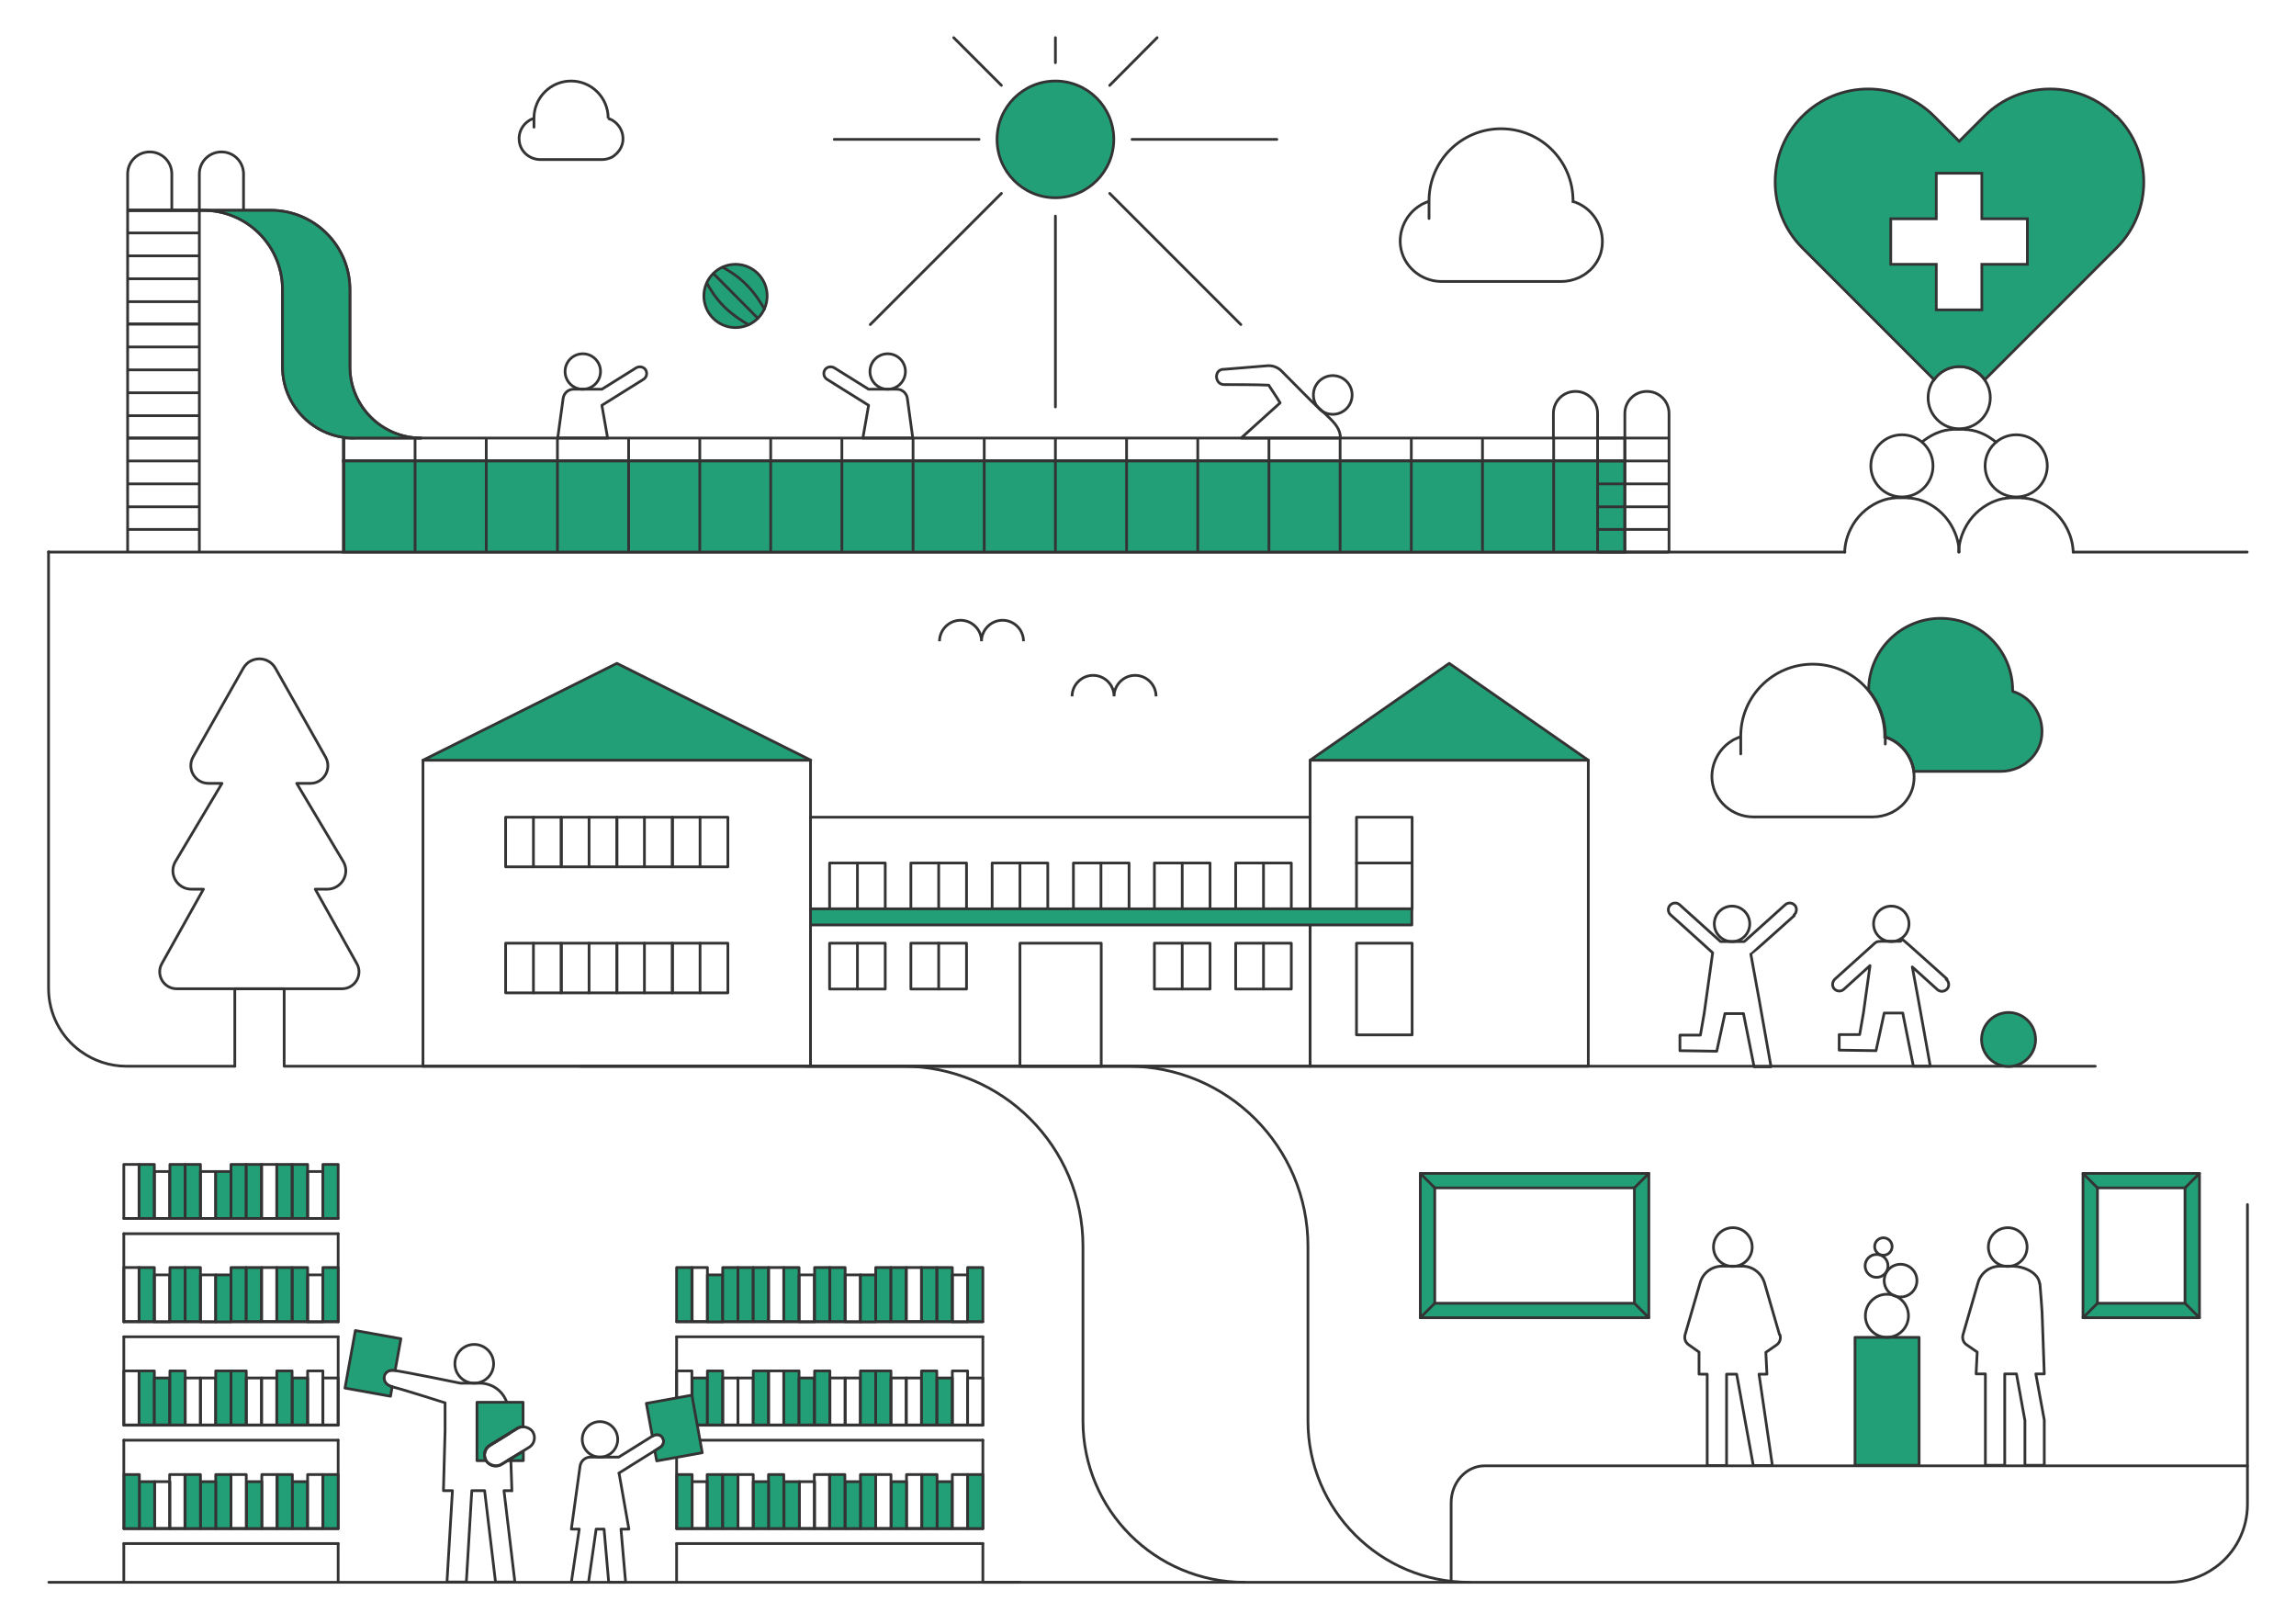 <?xml version="1.0" encoding="UTF-8"?>
<svg id="Layer_3" xmlns="http://www.w3.org/2000/svg" version="1.1" viewBox="0 0 841.9 595.3">
  <!-- Generator: Adobe Illustrator 29.2.1, SVG Export Plug-In . SVG Version: 2.1.0 Build 116)  -->
  <defs>
    <style>
      .st0, .st1, .st2, .st3, .st4 {
        stroke: #333;
      }

      .st0, .st1, .st3 {
        stroke-miterlimit: 10;
      }

      .st0, .st4 {
        fill: none;
      }

      .st1 {
        fill: #229f76;
      }

      .st2, .st3 {
        fill: #229f76;
      }

      .st2, .st4 {
        stroke-linecap: round;
        stroke-linejoin: round;
      }
    </style>
  </defs>
  <line class="st4" x1="17.9" y1="580.1" x2="374" y2="580.1"/>
  <line class="st4" x1="155.1" y1="390.9" x2="768.3" y2="390.9"/>
  <path class="st4" d="M86.1,390.9h-39.7c-6.2,0-12-2-16.7-5.4,0,0-.2-.1-.3-.2-7.1-5.2-11.6-13.6-11.6-23v-160"/>
  <line class="st4" x1="17.8" y1="202.4" x2="676.5" y2="202.4"/>
  <path class="st4" d="M360.4,580.1h435.1c6.2,0,12-2,16.7-5.4,0,0,.2-.1.3-.2,7.1-5.2,11.6-13.6,11.6-23v-109.9"/>
  <g>
    <g>
      <path class="st4" d="M538.8,580.1c-32.7,0-59.2-26.5-59.2-59.2v-64c0-36.4-29.5-66-66-66h-118.3"/>
      <path class="st4" d="M456.3,580.1c-32.7,0-59.2-26.5-59.2-59.2v-64c0-36.4-29.5-66-66-66h-118.3"/>
    </g>
    <path class="st4" d="M532.1,579.9v-28.9c0-7.5,5.5-13.6,12.3-13.6h279.7"/>
    <g>
      <g>
        <line class="st4" x1="248.1" y1="490.1" x2="248.1" y2="522.5"/>
        <line class="st4" x1="360.4" y1="490.1" x2="360.4" y2="522.5"/>
        <line class="st4" x1="248.1" y1="528" x2="248.1" y2="560.4"/>
        <line class="st4" x1="360.4" y1="528" x2="360.4" y2="560.4"/>
        <line class="st4" x1="248.1" y1="565.9" x2="248.1" y2="580.1"/>
        <line class="st4" x1="360.4" y1="565.9" x2="360.4" y2="580.1"/>
        <g>
          <line class="st4" x1="248.1" y1="484.6" x2="360.4" y2="484.6"/>
          <line class="st4" x1="248.1" y1="490.1" x2="360.4" y2="490.1"/>
          <rect class="st2" x="248.1" y="464.7" width="5.6" height="19.8"/>
          <rect class="st4" x="253.8" y="464.7" width="5.6" height="19.8"/>
          <rect class="st2" x="259.4" y="467.4" width="5.6" height="17.2"/>
          <rect class="st2" x="265" y="464.7" width="5.6" height="19.8"/>
          <rect class="st2" x="270.6" y="464.7" width="5.6" height="19.8"/>
          <rect class="st2" x="276.2" y="464.7" width="5.6" height="19.8"/>
          <rect class="st4" x="281.8" y="464.7" width="5.6" height="19.8"/>
          <rect class="st2" x="287.4" y="464.7" width="5.6" height="19.8"/>
          <rect class="st4" x="293" y="467.4" width="5.6" height="17.2"/>
          <rect class="st2" x="298.7" y="464.7" width="5.6" height="19.8"/>
          <rect class="st2" x="304.3" y="464.7" width="5.6" height="19.8"/>
          <rect class="st4" x="309.9" y="467.4" width="5.6" height="17.2"/>
          <rect class="st2" x="315.5" y="467.4" width="5.6" height="17.2"/>
          <rect class="st2" x="321.1" y="464.7" width="5.6" height="19.8"/>
          <rect class="st2" x="326.7" y="464.7" width="5.6" height="19.8"/>
          <rect class="st4" x="332.3" y="464.7" width="5.6" height="19.8"/>
          <rect class="st2" x="337.9" y="464.7" width="5.6" height="19.8"/>
          <rect class="st2" x="343.6" y="464.7" width="5.6" height="19.8"/>
          <rect class="st4" x="349.2" y="467.4" width="5.6" height="17.2"/>
          <rect class="st2" x="354.8" y="464.7" width="5.6" height="19.8"/>
        </g>
        <g>
          <line class="st4" x1="248.1" y1="522.5" x2="360.4" y2="522.5"/>
          <line class="st4" x1="248.1" y1="528" x2="360.4" y2="528"/>
          <rect class="st4" x="248.1" y="502.6" width="5.6" height="19.8"/>
          <rect class="st2" x="253.8" y="505.2" width="5.6" height="17.2"/>
          <rect class="st2" x="259.4" y="502.6" width="5.6" height="19.8"/>
          <rect class="st4" x="265" y="505.2" width="5.6" height="17.2"/>
          <rect class="st4" x="270.6" y="505.2" width="5.6" height="17.2"/>
          <rect class="st2" x="276.2" y="502.6" width="5.6" height="19.8"/>
          <rect class="st4" x="281.8" y="502.6" width="5.6" height="19.8"/>
          <rect class="st2" x="287.4" y="502.6" width="5.6" height="19.8"/>
          <rect class="st2" x="293" y="505.2" width="5.6" height="17.2"/>
          <rect class="st2" x="298.7" y="502.6" width="5.6" height="19.8"/>
          <rect class="st4" x="304.3" y="505.2" width="5.6" height="17.2"/>
          <rect class="st4" x="309.9" y="505.2" width="5.6" height="17.2"/>
          <rect class="st2" x="315.5" y="502.6" width="5.6" height="19.8"/>
          <rect class="st2" x="321.1" y="502.6" width="5.6" height="19.8"/>
          <rect class="st4" x="326.7" y="505.2" width="5.6" height="17.2"/>
          <rect class="st4" x="332.3" y="505.2" width="5.6" height="17.2"/>
          <rect class="st2" x="337.9" y="502.6" width="5.6" height="19.8"/>
          <rect class="st2" x="343.6" y="505.2" width="5.6" height="17.2"/>
          <rect class="st4" x="349.2" y="502.6" width="5.6" height="19.8"/>
          <rect class="st4" x="354.8" y="505.2" width="5.6" height="17.2"/>
        </g>
        <g>
          <line class="st4" x1="360.4" y1="560.4" x2="248.1" y2="560.4"/>
          <line class="st4" x1="360.4" y1="565.9" x2="248.1" y2="565.9"/>
          <rect class="st2" x="354.8" y="540.5" width="5.6" height="19.8" transform="translate(715.2 1100.9) rotate(180)"/>
          <rect class="st4" x="349.2" y="540.5" width="5.6" height="19.8" transform="translate(704 1100.9) rotate(180)"/>
          <rect class="st2" x="343.6" y="543.1" width="5.6" height="17.2" transform="translate(692.7 1103.5) rotate(180)"/>
          <rect class="st2" x="337.9" y="540.5" width="5.6" height="19.8" transform="translate(681.5 1100.9) rotate(180)"/>
          <rect class="st4" x="332.3" y="540.5" width="5.6" height="19.8" transform="translate(670.3 1100.9) rotate(180)"/>
          <rect class="st2" x="326.7" y="543.1" width="5.6" height="17.2" transform="translate(659.1 1103.5) rotate(180)"/>
          <rect class="st4" x="321.1" y="540.5" width="5.6" height="19.8" transform="translate(647.8 1100.9) rotate(180)"/>
          <rect class="st2" x="315.5" y="540.5" width="5.6" height="19.8" transform="translate(636.6 1100.9) rotate(180)"/>
          <rect class="st2" x="309.9" y="543.1" width="5.6" height="17.2" transform="translate(625.4 1103.5) rotate(180)"/>
          <rect class="st2" x="304.3" y="540.5" width="5.6" height="19.8" transform="translate(614.1 1100.9) rotate(180)"/>
          <rect class="st4" x="298.7" y="540.5" width="5.6" height="19.8" transform="translate(602.9 1100.9) rotate(180)"/>
          <rect class="st4" x="293" y="543.1" width="5.6" height="17.2" transform="translate(591.7 1103.5) rotate(180)"/>
          <rect class="st2" x="287.4" y="543.1" width="5.6" height="17.2" transform="translate(580.5 1103.5) rotate(180)"/>
          <rect class="st2" x="281.8" y="540.5" width="5.6" height="19.8" transform="translate(569.2 1100.9) rotate(180)"/>
          <rect class="st2" x="276.2" y="543.1" width="5.6" height="17.2" transform="translate(558 1103.5) rotate(180)"/>
          <rect class="st4" x="270.6" y="540.5" width="5.6" height="19.8" transform="translate(546.8 1100.9) rotate(180)"/>
          <rect class="st2" x="265" y="540.5" width="5.6" height="19.8" transform="translate(535.6 1100.9) rotate(180)"/>
          <rect class="st2" x="259.4" y="540.5" width="5.6" height="19.8" transform="translate(524.3 1100.9) rotate(180)"/>
          <rect class="st4" x="253.8" y="543.1" width="5.6" height="17.2" transform="translate(513.1 1103.5) rotate(180)"/>
          <rect class="st2" x="248.1" y="540.5" width="5.6" height="19.8" transform="translate(501.9 1100.9) rotate(180)"/>
        </g>
      </g>
      <g>
        <line class="st4" x1="45.4" y1="452.3" x2="45.4" y2="484.6"/>
        <line class="st4" x1="124" y1="452.3" x2="124" y2="484.6"/>
        <line class="st4" x1="45.4" y1="490.1" x2="45.4" y2="522.5"/>
        <line class="st4" x1="124" y1="490.1" x2="124" y2="522.5"/>
        <line class="st4" x1="45.4" y1="528" x2="45.4" y2="560.4"/>
        <line class="st4" x1="124" y1="528" x2="124" y2="560.4"/>
        <line class="st4" x1="45.4" y1="565.9" x2="45.4" y2="580.1"/>
        <line class="st4" x1="124" y1="565.9" x2="124" y2="580.1"/>
        <g>
          <line class="st4" x1="45.4" y1="484.6" x2="124" y2="484.6"/>
          <line class="st4" x1="45.4" y1="490.1" x2="124" y2="490.1"/>
          <rect class="st4" x="45.4" y="464.7" width="5.6" height="19.8"/>
          <rect class="st2" x="51" y="464.7" width="5.6" height="19.8"/>
          <rect class="st4" x="56.6" y="467.4" width="5.6" height="17.2"/>
          <rect class="st2" x="62.3" y="464.7" width="5.6" height="19.8"/>
          <rect class="st2" x="67.9" y="464.7" width="5.6" height="19.8"/>
          <rect class="st4" x="73.5" y="467.4" width="5.6" height="17.2"/>
          <rect class="st2" x="79.1" y="467.4" width="5.6" height="17.2"/>
          <rect class="st2" x="84.7" y="464.7" width="5.6" height="19.8"/>
          <rect class="st2" x="90.3" y="464.7" width="5.6" height="19.8"/>
          <rect class="st4" x="95.9" y="464.7" width="5.6" height="19.8"/>
          <rect class="st2" x="101.5" y="464.7" width="5.6" height="19.8"/>
          <rect class="st2" x="107.2" y="464.7" width="5.6" height="19.8"/>
          <rect class="st4" x="112.8" y="467.4" width="5.6" height="17.2"/>
          <rect class="st2" x="118.4" y="464.7" width="5.6" height="19.8"/>
        </g>
        <g>
          <line class="st4" x1="45.4" y1="522.5" x2="124" y2="522.5"/>
          <line class="st4" x1="45.4" y1="528" x2="124" y2="528"/>
          <rect class="st4" x="45.4" y="502.6" width="5.6" height="19.8"/>
          <rect class="st2" x="51" y="502.6" width="5.6" height="19.8"/>
          <rect class="st2" x="56.6" y="505.2" width="5.6" height="17.2"/>
          <rect class="st2" x="62.3" y="502.6" width="5.6" height="19.8"/>
          <rect class="st4" x="67.9" y="505.2" width="5.6" height="17.2"/>
          <rect class="st4" x="73.5" y="505.2" width="5.6" height="17.2"/>
          <rect class="st2" x="79.1" y="502.6" width="5.6" height="19.8"/>
          <rect class="st2" x="84.7" y="502.6" width="5.6" height="19.8"/>
          <rect class="st4" x="90.3" y="505.2" width="5.6" height="17.2"/>
          <rect class="st4" x="95.9" y="505.2" width="5.6" height="17.2"/>
          <rect class="st2" x="101.5" y="502.6" width="5.6" height="19.8"/>
          <rect class="st2" x="107.2" y="505.2" width="5.6" height="17.2"/>
          <rect class="st4" x="112.8" y="502.6" width="5.6" height="19.8"/>
          <rect class="st4" x="118.4" y="505.2" width="5.6" height="17.2"/>
        </g>
        <g>
          <line class="st4" x1="45.4" y1="446.7" x2="124" y2="446.7"/>
          <line class="st4" x1="45.4" y1="452.3" x2="124" y2="452.3"/>
          <rect class="st4" x="45.4" y="426.9" width="5.6" height="19.8"/>
          <rect class="st2" x="51" y="426.9" width="5.6" height="19.8"/>
          <rect class="st4" x="56.6" y="429.5" width="5.6" height="17.2"/>
          <rect class="st2" x="62.3" y="426.9" width="5.6" height="19.8"/>
          <rect class="st2" x="67.9" y="426.9" width="5.6" height="19.8"/>
          <rect class="st4" x="73.5" y="429.5" width="5.6" height="17.2"/>
          <rect class="st2" x="79.1" y="429.5" width="5.6" height="17.2"/>
          <rect class="st2" x="84.7" y="426.9" width="5.6" height="19.8"/>
          <rect class="st2" x="90.3" y="426.9" width="5.6" height="19.8"/>
          <rect class="st4" x="95.9" y="426.9" width="5.6" height="19.8"/>
          <rect class="st2" x="101.5" y="426.9" width="5.6" height="19.8"/>
          <rect class="st2" x="107.2" y="426.9" width="5.6" height="19.8"/>
          <rect class="st4" x="112.8" y="429.5" width="5.6" height="17.2"/>
          <rect class="st2" x="118.4" y="426.9" width="5.6" height="19.8"/>
        </g>
        <g>
          <line class="st4" x1="124" y1="560.4" x2="45.4" y2="560.4"/>
          <line class="st4" x1="124" y1="565.9" x2="45.4" y2="565.9"/>
          <rect class="st2" x="118.4" y="540.5" width="5.6" height="19.8" transform="translate(242.4 1100.9) rotate(180)"/>
          <rect class="st4" x="112.8" y="540.5" width="5.6" height="19.8" transform="translate(231.2 1100.9) rotate(180)"/>
          <rect class="st2" x="107.2" y="543.1" width="5.6" height="17.2" transform="translate(219.9 1103.5) rotate(180)"/>
          <rect class="st2" x="101.5" y="540.5" width="5.6" height="19.8" transform="translate(208.7 1100.9) rotate(180)"/>
          <rect class="st4" x="95.9" y="540.5" width="5.6" height="19.8" transform="translate(197.5 1100.9) rotate(180)"/>
          <rect class="st2" x="90.3" y="543.1" width="5.6" height="17.2" transform="translate(186.3 1103.5) rotate(180)"/>
          <rect class="st4" x="84.7" y="540.5" width="5.6" height="19.8" transform="translate(175 1100.9) rotate(180)"/>
          <rect class="st2" x="79.1" y="540.5" width="5.6" height="19.8" transform="translate(163.8 1100.9) rotate(180)"/>
          <rect class="st2" x="73.5" y="543.1" width="5.6" height="17.2" transform="translate(152.6 1103.5) rotate(180)"/>
          <rect class="st2" x="67.9" y="540.5" width="5.6" height="19.8" transform="translate(141.4 1100.9) rotate(180)"/>
          <rect class="st4" x="62.3" y="540.5" width="5.6" height="19.8" transform="translate(130.1 1100.9) rotate(180)"/>
          <rect class="st4" x="56.6" y="543.1" width="5.6" height="17.2" transform="translate(118.9 1103.5) rotate(180)"/>
          <rect class="st2" x="51" y="543.1" width="5.6" height="17.2" transform="translate(107.7 1103.5) rotate(180)"/>
          <rect class="st2" x="45.4" y="540.5" width="5.6" height="19.8" transform="translate(96.5 1100.9) rotate(180)"/>
        </g>
      </g>
      <g>
        <path class="st4" d="M226.9,540.1l15.2-9.5c1.3-.8,1.6-2.5.7-3.7-.8-1-2.3-1.2-3.4-.5l-12.5,7.8h-10.4c-1.9,0-3.5,1.4-3.8,3.3l-3.2,23.1h2.9l-2.9,19.5h6.3l2.8-19.5h2.9l1.7,19.5h6.2s-1.7-19.5-1.7-19.5h2.9l-3.6-20.5Z"/>
        <circle class="st4" cx="220" cy="527.7" r="6.5"/>
      </g>
      <g>
        <circle class="st4" cx="173.9" cy="500" r="7.1"/>
        <path class="st4" d="M187.7,546.6l-.4-11.8-3.4,2.1c-1.9,1.2-4.4.6-5.6-1.3-1.2-1.9-.6-4.4,1.3-5.6l7.3-4.5-.3-6.7c0-7.7-5.3-11.7-10.7-11.7,0,0-5.7,0-7.1,0,0,0-20.4-4.2-24.5-4.7-4.1-.5-5.1,4.9-.6,6,4.5,1.1,19.4,5.9,19.5,5.9v10.3c0,0-.6,21.9-.6,21.9h3.3l-2,33.5h7.1l2-33.5h4.7l4,33.5h7.1l-4-33.5h2.7Z"/>
        <path class="st2" d="M143.8,508.4c-4.5-1.1-3.5-6.5.6-6,.1,0,.3,0,.5,0l2.1-11.6-16.7-3-3.8,21.1,16.7,3,.6-3.6s0,0,0,0Z"/>
      </g>
      <g>
        <path class="st2" d="M179.6,529.9l10.1-6.2c.7-.4,1.4-.6,2.1-.6v-9h-16.9v21.4h3.3c-1.1-1.9-.5-4.4,1.4-5.6Z"/>
        <polygon class="st2" points="186.1 535.5 191.9 535.5 191.9 532 186.1 535.5"/>
      </g>
      <rect class="st4" x="176.8" y="526.2" width="20.1" height="8.2" rx="4.1" ry="4.1" transform="translate(-249.6 175.7) rotate(-31.5)"/>
      <path class="st2" d="M253.7,511.5l-16.7,3,2.2,12h.2c1.1-.8,2.6-.7,3.4.4.9,1.2.6,2.9-.7,3.7l-2,1.3.7,3.7,16.7-3-3.8-21.1Z"/>
    </g>
    <g>
      <path class="st2" d="M763.8,430.2v52.9h42.7v-52.9h-42.7ZM801.2,477.8h-32.1v-42.3h32.1v42.3Z"/>
      <line class="st4" x1="769.1" y1="477.8" x2="763.8" y2="483.1"/>
      <line class="st4" x1="801.2" y1="477.8" x2="806.5" y2="483.1"/>
      <line class="st4" x1="769.1" y1="435.5" x2="763.8" y2="430.2"/>
      <line class="st4" x1="801.2" y1="435.5" x2="806.5" y2="430.2"/>
    </g>
    <g>
      <path class="st2" d="M520.8,430.2v52.9h83.8v-52.9h-83.8ZM599.3,477.8h-73.2v-42.3h73.2v42.3Z"/>
      <line class="st4" x1="526.1" y1="477.8" x2="520.8" y2="483.1"/>
      <line class="st4" x1="599.3" y1="477.8" x2="604.6" y2="483.1"/>
      <line class="st4" x1="526.1" y1="435.5" x2="520.8" y2="430.2"/>
      <line class="st4" x1="599.3" y1="435.5" x2="604.6" y2="430.2"/>
    </g>
    <g>
      <rect class="st2" x="680.2" y="490.3" width="23.5" height="46.9"/>
      <g>
        <circle class="st4" cx="691.9" cy="482.4" r="7.9"/>
        <circle class="st4" cx="696.9" cy="469.5" r="6"/>
        <circle class="st4" cx="688.1" cy="464.1" r="4.2"/>
        <circle class="st4" cx="690.6" cy="457" r="3.2"/>
      </g>
    </g>
    <g>
      <path class="st4" d="M747.9,470.7c-.4-4.2-5.9-6.5-10.2-6.5h0c-.4,0-4.3,0-4.3,0-3.8,0-7.1,2.5-8.1,6.1l-5.5,19c-.4,1.4.1,2.9,1.3,3.7l3.9,2.7-.4,8h3.4v33.5h7.1v-33.5h4.3l3.1,17.1v16.4h7.1v-16.6l-3.1-16.9h3.1l-.8-22.4s-.5-7.7-.8-10.7Z"/>
      <circle class="st4" cx="736.2" cy="457.2" r="7.1"/>
    </g>
    <g>
      <path class="st4" d="M652.5,489.3l-5.5-19c-1.1-3.6-4.4-6.1-8.1-6.1,0,0-2.5,0-3.7,0-1.2,0-3.7,0-3.7,0-3.8,0-7.1,2.5-8.1,6.1l-5.5,19c-.4,1.4.1,2.9,1.3,3.7l3.8,2.7v8.1c-.1,0,3,0,3,0v33.5h7.1v-33.5h3.7l6.1,33.5h7l-4.9-33.5h2.9l-.4-8,3.9-2.7c1.2-.8,1.7-2.3,1.3-3.7Z"/>
      <circle class="st4" cx="635.4" cy="457.2" r="7.1"/>
    </g>
  </g>
  <g>
    <path class="st0" d="M375.3,235.1c0-4.3-3.5-7.7-7.7-7.7s-7.7,3.5-7.7,7.7h0s0,0,0,0c0-4.3-3.5-7.7-7.7-7.7s-7.7,3.5-7.7,7.7"/>
    <path class="st0" d="M423.9,255.3c0-4.3-3.5-7.7-7.7-7.7s-7.7,3.5-7.7,7.7h0s0,0,0,0c0-4.3-3.5-7.7-7.7-7.7s-7.7,3.5-7.7,7.7"/>
    <polyline class="st4" points="86.1 390.9 86.1 362.5 104.2 362.5 104.2 390.9 155.1 390.9"/>
    <path class="st4" d="M120.3,362.5h-25.4s-30.1,0-30.1,0c-4.8,0-7.8-5.2-5.4-9.3l15.2-27.2h0-4.4c-5.2,0-8.5-5.6-5.9-10.1l17.1-28.7h-4.9c-5,0-8.1-5.3-5.7-9.7l18.4-32.5c2.6-4.6,9.2-4.6,11.8,0l18.4,32.6c2.4,4.3-.7,9.6-5.6,9.6h-5l17.1,28.7c2.6,4.5-.7,10.1-5.9,10.1h-4.4l15.2,27.2c2.4,4.1-.6,9.3-5.4,9.3h-30.1"/>
    <path class="st1" d="M738,253.4c0,0,0-.2,0-.3,0-14.6-11.8-26.4-26.4-26.4s-26.4,11.8-26.4,26.4c3.8,4.6,6.1,10.4,6.1,16.8s0,.2,0,.3c5.5,1.7,9.7,6.7,10.5,12.6h31.8c2.3,0,4.5-.5,6.5-1.4.3-.1.6-.3.8-.4,0,0,0,0,0,0,.4-.2.8-.5,1.2-.7.4-.2.7-.5,1.1-.8.4-.3.7-.6,1.1-.9,2.4-2.3,4.1-5.4,4.4-9,.7-7.4-4-14.1-10.6-16.1Z"/>
    <path class="st0" d="M691.1,270.2c0,0,0-.2,0-.3,0-14.6-11.8-26.4-26.4-26.4s-26.4,11.8-26.4,26.4,0,.2,0,.2c-.5.2-1,.3-1.5.6-.2,0-.3.2-.5.2-.5.2-1,.5-1.4.8,0,0,0,0,0,0-4.7,2.9-7.7,8.6-7.1,14.5.8,7.6,7.5,13.3,15.1,13.3h43.8c2.3,0,4.5-.5,6.5-1.4.3-.1.6-.3.8-.4,0,0,0,0,0,0,.4-.2.8-.5,1.2-.7.4-.2.7-.5,1.1-.8.4-.3.7-.6,1.1-.9,2.4-2.3,4.1-5.4,4.4-9,.7-7.4-4-14.1-10.6-16.1Z"/>
    <g>
      <rect class="st4" x="297.2" y="299.6" width="183.2" height="91.3"/>
      <rect class="st4" x="155.1" y="278.7" width="142.1" height="112.2"/>
      <rect class="st4" x="480.4" y="278.7" width="102" height="112.2"/>
      <path class="st2" d="M155.1,278.7l71.1-35.5,71.1,35.5h-142.1Z"/>
      <path class="st2" d="M480.4,278.7l51-35.5,51,35.5h-102Z"/>
      <g>
        <g>
          <rect class="st4" x="205.8" y="345.8" width="20.4" height="18.2"/>
          <line class="st4" x1="216" y1="345.8" x2="216" y2="364"/>
        </g>
        <g>
          <rect class="st4" x="185.4" y="345.8" width="20.4" height="18.2"/>
          <line class="st4" x1="195.6" y1="345.8" x2="195.6" y2="364"/>
        </g>
        <g>
          <rect class="st4" x="246.5" y="345.8" width="20.4" height="18.2"/>
          <line class="st4" x1="256.7" y1="345.8" x2="256.7" y2="364"/>
        </g>
        <g>
          <rect class="st4" x="226.2" y="345.8" width="20.4" height="18.2"/>
          <line class="st4" x1="236.3" y1="345.8" x2="236.3" y2="364"/>
        </g>
      </g>
      <g>
        <g>
          <rect class="st4" x="205.8" y="299.6" width="20.4" height="18.2"/>
          <line class="st4" x1="216" y1="299.6" x2="216" y2="317.8"/>
        </g>
        <g>
          <rect class="st4" x="185.4" y="299.6" width="20.4" height="18.2"/>
          <line class="st4" x1="195.6" y1="299.6" x2="195.6" y2="317.8"/>
        </g>
        <g>
          <rect class="st4" x="246.5" y="299.6" width="20.4" height="18.2"/>
          <line class="st4" x1="256.7" y1="299.6" x2="256.7" y2="317.8"/>
        </g>
        <g>
          <rect class="st4" x="226.2" y="299.6" width="20.4" height="18.2"/>
          <line class="st4" x1="236.3" y1="299.6" x2="236.3" y2="317.8"/>
        </g>
      </g>
      <g>
        <rect class="st4" x="334" y="316.4" width="20.4" height="16.8"/>
        <line class="st4" x1="344.2" y1="316.4" x2="344.2" y2="333.2"/>
      </g>
      <g>
        <rect class="st4" x="304.2" y="316.4" width="20.4" height="16.8"/>
        <line class="st4" x1="314.4" y1="316.4" x2="314.4" y2="333.2"/>
      </g>
      <g>
        <rect class="st4" x="393.6" y="316.4" width="20.4" height="16.8"/>
        <line class="st4" x1="403.7" y1="316.4" x2="403.7" y2="333.2"/>
      </g>
      <g>
        <rect class="st4" x="363.8" y="316.4" width="20.4" height="16.8"/>
        <line class="st4" x1="374" y1="316.4" x2="374" y2="333.2"/>
      </g>
      <g>
        <rect class="st4" x="423.3" y="316.4" width="20.4" height="16.8"/>
        <line class="st4" x1="433.5" y1="316.4" x2="433.5" y2="333.2"/>
      </g>
      <g>
        <rect class="st4" x="453.1" y="316.4" width="20.4" height="16.8"/>
        <line class="st4" x1="463.3" y1="316.4" x2="463.3" y2="333.2"/>
      </g>
      <g>
        <rect class="st4" x="334" y="345.8" width="20.4" height="16.8"/>
        <line class="st4" x1="344.2" y1="345.8" x2="344.2" y2="362.6"/>
      </g>
      <g>
        <rect class="st4" x="304.2" y="345.8" width="20.4" height="16.8"/>
        <line class="st4" x1="314.4" y1="345.8" x2="314.4" y2="362.6"/>
      </g>
      <g>
        <rect class="st4" x="423.3" y="345.8" width="20.4" height="16.8"/>
        <line class="st4" x1="433.5" y1="345.8" x2="433.5" y2="362.6"/>
      </g>
      <g>
        <rect class="st4" x="453.1" y="345.8" width="20.4" height="16.8"/>
        <line class="st4" x1="463.3" y1="345.8" x2="463.3" y2="362.6"/>
      </g>
      <g>
        <rect class="st4" x="497.4" y="299.6" width="20.4" height="33.6"/>
        <line class="st4" x1="517.7" y1="316.4" x2="497.4" y2="316.4"/>
      </g>
      <rect class="st4" x="497.4" y="345.8" width="20.4" height="33.6"/>
      <rect class="st2" x="297.2" y="333.2" width="220.5" height="5.9"/>
      <rect class="st4" x="374" y="345.8" width="29.8" height="45.1"/>
    </g>
    <path class="st4" d="M713.9,358.9s-10-9-14.2-12.7-1.8-1.1-2.9-1.1c-1.9,0-5,0-6.9,0s-2.1.4-2.9,1.1l-14.1,12.7c-1,.9-1.2,2.4-.5,3.4.9,1.2,2.6,1.4,3.7.4l9.6-8.7-2.4,17.3-1.4,8h-7.5s0,5.7,0,5.7l13.5.2,3-13.8h6.8l3.9,19.5h6.2l-3.5-19.5s-1.8-10.1-3.1-16.9l9.2,8.3c1.1,1,2.8.8,3.7-.4.8-1.1.5-2.6-.5-3.4Z"/>
    <circle class="st4" cx="693.5" cy="338.7" r="6.5"/>
    <circle class="st2" cx="736.5" cy="381.1" r="9.9"/>
    <path class="st4" d="M657.8,335.5c1-.9,1.2-2.4.5-3.4-.9-1.2-2.6-1.4-3.7-.4l-15,13.5h-8.7l-15-13.5c-1.1-1-2.8-.8-3.7.4-.8,1.1-.5,2.6.5,3.4,0,0,12.6,11.3,15.3,13.8l-3.1,22.2-1.4,8h-7.5s0,5.7,0,5.7l13.5.2,3-13.8h6.8l3.9,19.5h6.2l-4.3-24.3s-2.2-12.2-3.1-17c.2,0,15.9-14.1,15.9-14.1Z"/>
    <circle class="st4" cx="635.1" cy="338.7" r="6.5"/>
  </g>
  <g>
    <path class="st0" d="M223,43.4s0,0,0-.1c0-7.5-6.1-13.6-13.6-13.6s-13.6,6.1-13.6,13.6,0,0,0,.1c-.3,0-.5.2-.8.3,0,0-.2,0-.3.1-.3.1-.5.3-.7.4,0,0,0,0,0,0-2.4,1.5-4,4.4-3.6,7.5.4,3.9,3.8,6.8,7.8,6.8h22.5c1.2,0,2.3-.3,3.3-.7.1,0,.3-.1.4-.2,0,0,0,0,0,0,.2-.1.4-.2.6-.4.2-.1.4-.2.5-.4.2-.2.4-.3.6-.5,1.2-1.2,2.1-2.8,2.3-4.6.4-3.8-2-7.2-5.4-8.3Z"/>
    <path class="st0" d="M576.8,73.9c0,0,0-.2,0-.3,0-14.6-11.8-26.4-26.4-26.4s-26.4,11.8-26.4,26.4,0,.2,0,.2c-.5.2-1,.3-1.5.6-.2,0-.3.2-.5.2-.5.2-1,.5-1.4.8,0,0,0,0,0,0-4.7,2.9-7.7,8.6-7.1,14.5.8,7.6,7.5,13.3,15.1,13.3h43.8c2.3,0,4.5-.5,6.5-1.4.3-.1.6-.3.8-.4,0,0,0,0,0,0,.4-.2.8-.5,1.2-.7.4-.2.7-.5,1.1-.8.4-.3.7-.6,1.1-.9,2.4-2.3,4.1-5.4,4.4-9,.7-7.4-4-14.1-10.6-16.1Z"/>
    <g>
      <g>
        <g>
          <rect class="st3" x="125.9" y="168.9" width="469.9" height="33.5"/>
          <rect class="st0" x="125.9" y="160.6" width="469.9" height="8.4"/>
        </g>
        <line class="st0" x1="152.2" y1="160.6" x2="152.2" y2="202.4"/>
        <line class="st0" x1="126.1" y1="160.6" x2="126.1" y2="202.4"/>
        <line class="st0" x1="204.4" y1="160.6" x2="204.4" y2="202.4"/>
        <line class="st0" x1="178.3" y1="160.6" x2="178.3" y2="202.4"/>
        <line class="st0" x1="230.5" y1="160.6" x2="230.5" y2="202.4"/>
        <line class="st0" x1="282.6" y1="160.6" x2="282.6" y2="202.4"/>
        <line class="st0" x1="256.6" y1="160.6" x2="256.6" y2="202.4"/>
        <line class="st0" x1="308.7" y1="160.6" x2="308.7" y2="202.4"/>
        <line class="st0" x1="360.9" y1="160.6" x2="360.9" y2="202.4"/>
        <line class="st0" x1="334.8" y1="160.6" x2="334.8" y2="202.4"/>
        <line class="st0" x1="387" y1="160.6" x2="387" y2="202.4"/>
        <line class="st0" x1="413.1" y1="160.6" x2="413.1" y2="202.4"/>
        <line class="st0" x1="439.2" y1="160.6" x2="439.2" y2="202.4"/>
        <line class="st0" x1="491.4" y1="160.6" x2="491.4" y2="202.4"/>
        <line class="st0" x1="465.3" y1="160.6" x2="465.3" y2="202.4"/>
        <line class="st0" x1="517.5" y1="160.6" x2="517.5" y2="202.4"/>
        <line class="st0" x1="569.7" y1="160.6" x2="569.7" y2="202.4"/>
        <line class="st0" x1="543.6" y1="160.6" x2="543.6" y2="202.4"/>
        <line class="st0" x1="595.8" y1="160.6" x2="595.8" y2="202.4"/>
      </g>
      <g>
        <path class="st4" d="M154.4,160.6c-14.4,0-26.1-11.7-26.1-26.1v-28.3c0-16.1-13-29.1-29.1-29.1h-52.2"/>
        <path class="st4" d="M129.7,160.6c-14.4,0-26.1-11.7-26.1-26.1v-28.3c0-16.1-13-29.1-29.1-29.1h-27.5"/>
        <path class="st2" d="M154.4,160.6c-14.4,0-26.1-11.7-26.1-26.1v-28.3c0-16.1-13-29.1-29.1-29.1h-52.2s27.5,0,27.5,0c16.1,0,29.1,13,29.1,29.1v28.3c0,14.4,11.7,26.1,26.1,26.1h24.7Z"/>
        <g>
          <path class="st0" d="M89.3,77.4v-13.6c0-4.5-3.6-8.1-8.1-8.1h0c-4.5,0-8.1,3.6-8.1,8.1v138.6"/>
          <path class="st0" d="M63,77.4v-13.6c0-4.5-3.6-8.1-8.1-8.1h0c-4.5,0-8.1,3.6-8.1,8.1v138.6"/>
          <g>
            <line class="st0" x1="73.1" y1="85.4" x2="46.9" y2="85.4"/>
            <line class="st0" x1="73.1" y1="93.8" x2="46.9" y2="93.8"/>
            <line class="st0" x1="73.1" y1="102.2" x2="46.9" y2="102.2"/>
            <line class="st0" x1="73.1" y1="110.6" x2="46.9" y2="110.6"/>
            <line class="st0" x1="72.6" y1="77.1" x2="46.9" y2="77.1"/>
            <line class="st0" x1="73.1" y1="118.8" x2="46.9" y2="118.8"/>
          </g>
          <g>
            <line class="st0" x1="73.1" y1="127.2" x2="46.9" y2="127.2"/>
            <line class="st0" x1="73.1" y1="135.6" x2="46.9" y2="135.6"/>
            <line class="st0" x1="73.1" y1="144" x2="46.9" y2="144"/>
            <line class="st0" x1="73.1" y1="152.4" x2="46.9" y2="152.4"/>
            <line class="st0" x1="72.6" y1="118.8" x2="46.9" y2="118.8"/>
            <line class="st0" x1="73.1" y1="160.6" x2="46.9" y2="160.6"/>
            <line class="st0" x1="73.1" y1="160.6" x2="46.9" y2="160.6"/>
            <line class="st0" x1="73.1" y1="169" x2="46.9" y2="169"/>
            <line class="st0" x1="73.1" y1="177.4" x2="46.9" y2="177.4"/>
            <line class="st0" x1="73.1" y1="185.8" x2="46.9" y2="185.8"/>
            <line class="st0" x1="73.1" y1="194.1" x2="46.9" y2="194.1"/>
          </g>
        </g>
      </g>
      <g>
        <path class="st0" d="M569.6,160.6v-9c0-4.5,3.6-8.1,8.1-8.1h0c4.5,0,8.1,3.6,8.1,8.1v50.7"/>
        <path class="st0" d="M595.8,160.6v-9c0-4.5,3.6-8.1,8.1-8.1h0c4.5,0,8.1,3.6,8.1,8.1v50.7"/>
        <g>
          <line class="st0" x1="585.7" y1="169" x2="611.9" y2="169"/>
          <line class="st0" x1="585.7" y1="177.4" x2="611.9" y2="177.4"/>
          <line class="st0" x1="585.7" y1="185.8" x2="611.9" y2="185.8"/>
          <line class="st0" x1="585.7" y1="194.1" x2="611.9" y2="194.1"/>
          <line class="st0" x1="586.2" y1="160.6" x2="611.9" y2="160.6"/>
          <line class="st0" x1="585.7" y1="202.4" x2="611.9" y2="202.4"/>
        </g>
      </g>
      <g>
        <path class="st4" d="M222.8,160.6l-2.1-12,15.2-9.5c1.3-.8,1.6-2.5.7-3.7-.8-1-2.3-1.2-3.4-.5l-12.5,7.8h-10.4c-1.9,0-3.5,1.4-3.8,3.3l-2,14.6h18.4Z"/>
        <circle class="st4" cx="213.7" cy="136.2" r="6.5"/>
      </g>
      <g>
        <path class="st4" d="M316.4,160.6l2.1-12-15.2-9.5c-1.3-.8-1.6-2.5-.7-3.7.8-1,2.3-1.2,3.4-.5l12.5,7.8h10.4c1.9,0,3.5,1.4,3.8,3.3l2,14.6h-18.4Z"/>
        <circle class="st4" cx="325.5" cy="136.2" r="6.5"/>
      </g>
      <g>
        <circle class="st2" cx="269.7" cy="108.5" r="11.6"/>
        <line class="st2" x1="277.9" y1="116.7" x2="261.6" y2="100.3"/>
        <path class="st2" d="M259.2,103.8c.8,1.5,3,5.4,6.5,8.8s7.3,5.6,8.8,6.5"/>
        <path class="st2" d="M265,98c1.5.8,5.4,3,8.8,6.5,3.5,3.5,5.6,7.3,6.5,8.8"/>
      </g>
      <circle class="st4" cx="488.7" cy="144.8" r="7.1"/>
      <path class="st4" d="M482.8,148.9c-1.4-1.2-9-9-12.9-12.9-1.4-1.4-3.4-2.1-5.3-1.9-4.7.4-15.8,1.3-15.8,1.3-.2,0-.3,0-.5,0-3.3.5-2.8,5.6.6,5.6,3.5,0,11.7,0,16.3.2,2.5,3.7,3.7,5.7,4.2,6.5-.9.8-14.3,12.9-14.3,12.9,0,0,34.8,0,36.4,0,0-4.1-3.4-6.7-5.5-8.8,0,0-1.5-1.3-3.1-2.9"/>
    </g>
    <g>
      <g>
        <g id="_x3C_Radial_Repeat_x3E_">
          <line class="st4" x1="387" y1="149.2" x2="387" y2="79.2"/>
        </g>
        <g id="_x3C_Radial_Repeat_x3E_1" data-name="_x3C_Radial_Repeat_x3E_">
          <line class="st4" x1="319.1" y1="119" x2="367.2" y2="70.9"/>
        </g>
        <g id="_x3C_Radial_Repeat_x3E_2" data-name="_x3C_Radial_Repeat_x3E_">
          <line class="st4" x1="305.9" y1="51.1" x2="359" y2="51.1"/>
        </g>
        <g id="_x3C_Radial_Repeat_x3E_3" data-name="_x3C_Radial_Repeat_x3E_">
          <line class="st4" x1="455" y1="119" x2="406.9" y2="70.9"/>
        </g>
        <g id="_x3C_Radial_Repeat_x3E_4" data-name="_x3C_Radial_Repeat_x3E_">
          <line class="st4" x1="468.2" y1="51.1" x2="415.1" y2="51.1"/>
        </g>
        <g id="_x3C_Radial_Repeat_x3E_5" data-name="_x3C_Radial_Repeat_x3E_">
          <line class="st4" x1="349.7" y1="13.8" x2="367.2" y2="31.3"/>
        </g>
        <g id="_x3C_Radial_Repeat_x3E_6" data-name="_x3C_Radial_Repeat_x3E_">
          <line class="st4" x1="387" y1="13.8" x2="387" y2="23"/>
        </g>
        <g id="_x3C_Radial_Repeat_x3E_7" data-name="_x3C_Radial_Repeat_x3E_">
          <line class="st4" x1="424.3" y1="13.8" x2="406.9" y2="31.3"/>
        </g>
      </g>
      <circle class="st2" cx="387" cy="51.1" r="21.4"/>
    </g>
    <g>
      <g>
        <circle class="st4" cx="718.4" cy="145.8" r="11.4"/>
        <path class="st4" d="M731.9,162.1c-1.5-1.2-3.1-2.3-4.9-3.1,0,0,0,0,0,0-.9-.4-1.8-.7-2.7-1,0,0-.1,0-.2,0-.4-.1-.8-.2-1.2-.3,0,0-.1,0-.2,0-.4,0-.9-.2-1.3-.2,0,0-.1,0-.2,0-.4,0-.8,0-1.1-.1-.1,0-.2,0-.4,0-.5,0-.9,0-1.4,0s-.9,0-1.4,0c-.1,0-.2,0-.4,0-.4,0-.8,0-1.1.1,0,0-.1,0-.2,0-.5,0-.9.1-1.3.2,0,0-.1,0-.2,0-.4,0-.8.2-1.2.3,0,0-.1,0-.2,0-.9.3-1.8.6-2.7,1,0,0,0,0,0,0-1.7.8-3.3,1.8-4.8,3"/>
      </g>
      <g>
        <circle class="st4" cx="697.4" cy="170.8" r="11.4"/>
        <path class="st4" d="M718.4,202.4c-.1-3.1-.9-5.9-2.2-8.5h0c-2.1-4.3-5.7-7.8-10.1-9.8,0,0,0,0,0,0-.9-.4-1.8-.7-2.7-1,0,0-.1,0-.2,0-.4-.1-.8-.2-1.2-.3,0,0-.1,0-.2,0-.4,0-.9-.2-1.3-.2,0,0-.1,0-.2,0-.4,0-.8,0-1.1-.1-.1,0-.2,0-.4,0-.5,0-.9,0-1.4,0s-.9,0-1.4,0c-.1,0-.2,0-.4,0-.4,0-.8,0-1.1.1,0,0-.1,0-.2,0-.5,0-.9.1-1.3.2,0,0-.1,0-.2,0-.4,0-.8.2-1.2.3,0,0-.1,0-.2,0-.9.3-1.8.6-2.7,1,0,0,0,0,0,0-4.4,2-8,5.5-10.1,9.8h0c-1.3,2.6-2.1,5.5-2.2,8.5"/>
      </g>
      <g>
        <circle class="st4" cx="739.3" cy="170.8" r="11.4"/>
        <path class="st4" d="M760.2,202.4c-.1-3.1-.9-5.9-2.2-8.5h0c-2.1-4.3-5.7-7.8-10.1-9.8,0,0,0,0,0,0-.9-.4-1.8-.7-2.7-1,0,0-.1,0-.2,0-.4-.1-.8-.2-1.2-.3,0,0-.1,0-.2,0-.4,0-.9-.2-1.3-.2,0,0-.1,0-.2,0-.4,0-.8,0-1.1-.1-.1,0-.2,0-.4,0-.5,0-.9,0-1.4,0s-.9,0-1.4,0c-.1,0-.2,0-.4,0-.4,0-.8,0-1.1.1,0,0-.1,0-.2,0-.5,0-.9.1-1.3.2,0,0-.1,0-.2,0-.4,0-.8.2-1.2.3,0,0-.1,0-.2,0-.9.3-1.8.6-2.7,1,0,0,0,0,0,0-4.4,2-8,5.5-10.1,9.8h0c-1.3,2.6-2.1,5.5-2.2,8.5"/>
      </g>
      <path class="st3" d="M775.9,42.6h0c-13.3-13.3-35-13.3-48.3,0l-9.2,9.2-9.2-9.2c-13.3-13.3-35-13.3-48.3,0h0c-13.3,13.3-13.3,35,0,48.3l9.2,9.2,39.1,39.1c2.1-2.9,5.4-4.8,9.3-4.8s7.2,1.9,9.3,4.8l39.1-39.1,9.2-9.2c13.3-13.3,13.3-35,0-48.3ZM743.4,96.9h-16.7v16.7h-16.7v-16.7h-16.7v-16.7h16.7v-16.7h16.7v16.7h16.7v16.7Z"/>
    </g>
    <line class="st4" x1="824" y1="202.4" x2="760.2" y2="202.4"/>
  </g>
</svg>